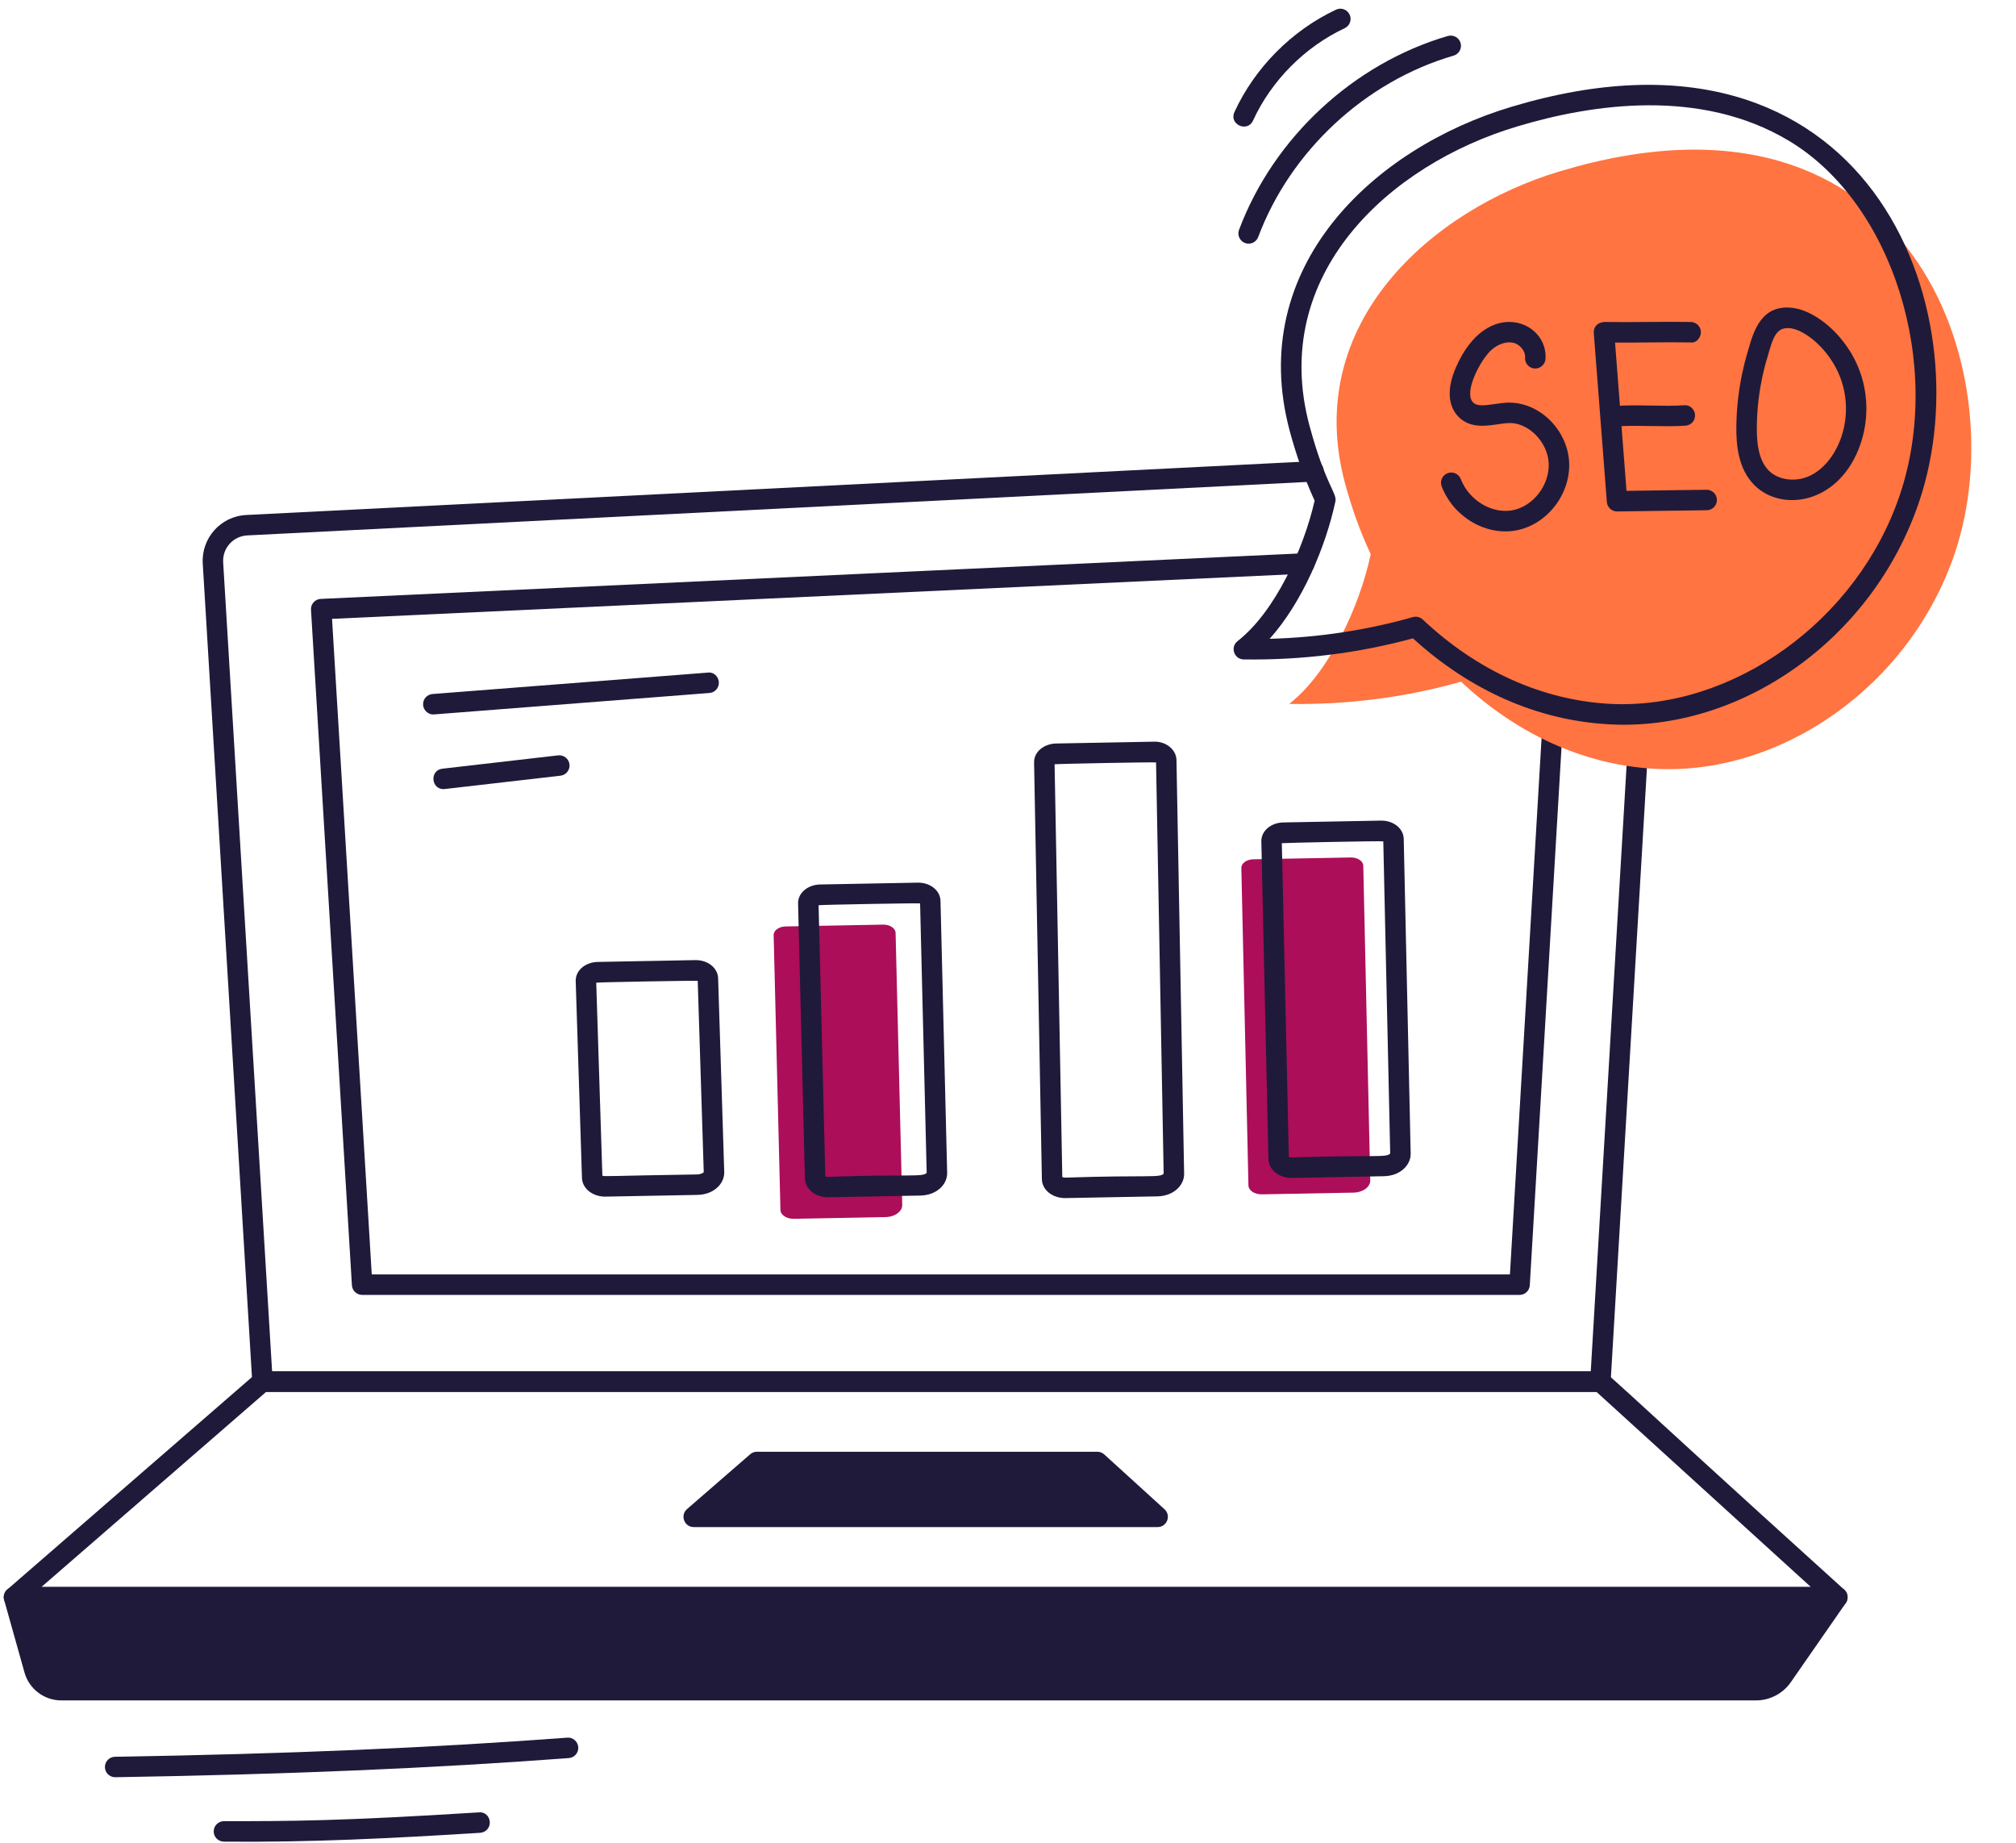 <?xml version="1.0" encoding="UTF-8" standalone="no"?><svg xmlns="http://www.w3.org/2000/svg" xmlns:xlink="http://www.w3.org/1999/xlink" fill="#1f1a3a" height="409.7" preserveAspectRatio="xMidYMid meet" version="1" viewBox="36.4 50.3 448.3 409.7" width="448.3" zoomAndPan="magnify"><g><g id="change1_2"><path d="M341.102,312.723c0.035,1.47-1.635,2.696-3.756,2.728l-20.354,0.381 c-1.603,0.028-2.942-0.852-2.975-1.963l-1.577-70.591c-0.031-1.043,1.171-1.906,2.652-1.934l21.686-0.407 c1.481-0.027,2.744,0.785,2.777,1.828L341.102,312.723z" fill="#ac0e59"/></g><g id="change2_4"><path d="M392.285,359.757H94.767c-1.204,0-2.197-0.938-2.27-2.137l-11.01-181.995c-0.353-5.659,3.962-10.542,9.66-10.828 l237.232-11.966c2.914-0.384,3.337,4.387,0.231,4.541L91.379,169.337c-3.136,0.165-5.546,2.835-5.352,6.007l10.882,179.863h293.23 l8.655-146.325c0.071-1.253,1.182-2.248,2.404-2.137c1.257,0.076,2.213,1.151,2.137,2.404l-8.78,148.467 C394.484,358.819,393.489,359.757,392.285,359.757z"/></g><g id="change2_13"><path d="M374.312,338.189H116.926c-1.202,0-2.197-0.938-2.271-2.137l-9.1-150.191c-0.078-1.262,0.895-2.353,2.166-2.408 l218.617-10.148c1.231-0.133,2.319,0.911,2.377,2.164c0.062,1.257-0.911,2.319-2.164,2.377l-216.315,10.042l8.831,145.752h253.098 l7.474-126.668c0.071-1.253,1.186-2.257,2.404-2.137c1.253,0.076,2.213,1.151,2.137,2.404l-7.598,128.81 C376.511,337.252,375.516,338.189,374.312,338.189z"/></g><g id="change1_1"><path d="M237.034,318.163c0.035,1.47-1.635,2.696-3.756,2.728l-20.354,0.381 c-1.603,0.028-2.942-0.852-2.975-1.963l-1.511-61.101c-0.031-1.043,1.171-1.906,2.652-1.934l21.686-0.407 c1.481-0.027,2.744,0.785,2.777,1.827L237.034,318.163z" fill="#ac0e59"/></g><g id="change2_2"><path d="M444.973,407.682H39.513c-2.1,0-3.077-2.619-1.491-3.994l55.236-47.943c0.413-0.355,0.942-0.555,1.491-0.555h297.522 c1.646,0-1.484-1.853,54.234,48.534C448.047,405.135,447.035,407.682,444.973,407.682L444.973,407.682z M45.605,403.132H439.09 l-47.698-43.393H95.598L45.605,403.132z"/></g><g id="change2_1"><path d="M190.665,387.533l14.053-12.197h75.695l13.408,12.197H190.665z"/><path d="M293.823,389.807H190.664c-2.109,0-3.07-2.623-1.493-3.995l14.054-12.197c0.418-0.36,0.946-0.555,1.493-0.555h75.695 c0.564,0,1.111,0.213,1.533,0.591l13.41,12.197C296.896,387.26,295.885,389.807,293.823,389.807z M196.755,385.257h91.184 l-8.407-7.647h-73.967L196.755,385.257z"/></g><g id="change2_16"><path d="M50.005,426.066H426.9c2.333,0,4.519-1.143,5.85-3.06l12.224-17.601H39.512l4.531,16.142 C44.793,424.219,47.23,426.066,50.005,426.066z"/><path d="M426.898,428.343H50.006c-3.779,0-7.131-2.542-8.153-6.185l-4.53-16.138c-0.411-1.454,0.694-2.888,2.191-2.888h405.459 c1.829,0,2.916,2.062,1.871,3.572l-12.223,17.6C432.856,426.832,429.972,428.343,426.898,428.343z M42.515,407.682l3.719,13.25 c0.473,1.684,2.024,2.861,3.772,2.861h376.892c1.586,0,3.075-0.782,3.986-2.084l9.74-14.027H42.515L42.515,407.682z"/></g><g id="change2_5"><path d="M62.007,445.423c-1.24,0-2.255-0.995-2.275-2.239c-0.02-1.253,0.982-2.288,2.237-2.31 c38.327-0.626,70.288-1.977,100.582-4.248c1.226-0.116,2.342,0.849,2.439,2.102c0.093,1.253-0.849,2.342-2.102,2.439 c-30.383,2.275-62.425,3.626-100.844,4.257C62.032,445.423,62.018,445.423,62.007,445.423z"/></g><g id="change2_19"><path d="M86.172,459.743c-1.255-0.013-2.264-1.044-2.25-2.297c0.013-1.249,1.029-2.253,2.275-2.253 c15.14,0,25.62-0.013,56.707-1.955c1.342-0.147,2.337,0.88,2.413,2.128c0.08,1.253-0.875,2.333-2.128,2.413 C123.769,458.992,105.313,459.938,86.172,459.743z"/></g><g id="change2_6"><path d="M170.993,316.342c-2.848,0-5.114-1.817-5.181-4.177l-1.391-43.722c-0.067-2.507,2.295-4.233,4.888-4.279 c2.229-0.042-8.074,0.153,21.799-0.409c2.728,0,4.901,1.751,4.981,4.026l1.36,43.104v0.018c0.059,2.564-2.331,5.004-5.998,5.056 C190.983,315.969,169.677,316.367,170.993,316.342z M170.349,311.672c0.543,0.245,0.754,0.053,21.021-0.262 c0.871-0.013,1.386-0.342,1.524-0.502l-1.342-42.535c-0.312-0.1-22.219,0.298-22.567,0.404L170.349,311.672z"/></g><g id="change2_8"><path d="M220.562,316.489c-2.848,0-5.11-1.817-5.176-4.177l-1.515-61.104c-0.067-2.451,2.248-4.219,4.888-4.266 c2.229-0.042-8.074,0.153,21.799-0.409c2.737,0,4.91,1.755,4.981,4.034l1.48,60.477v0.004c0.059,2.572-2.325,5.004-5.994,5.056 l-20.346,0.382C220.638,316.489,220.602,316.489,220.562,316.489z M219.927,311.819c0.133,0.058,0.391,0.182,0.666,0.12 c18.471-0.616,20.999,0.101,21.874-0.884l-1.466-59.904c-0.312-0.1-22.223,0.298-22.572,0.404L219.927,311.819z"/></g><g id="change2_9"><path d="M273.259,316.666c-2.848,0-5.11-1.817-5.176-4.177l-1.733-92.633c-0.068-2.468,2.293-4.203,4.879-4.257l21.687-0.404 c2.701-0.138,5.025,1.715,5.096,4.034l1.702,92.006c0.058,2.497-2.249,4.994-5.994,5.048 C293.253,316.293,271.943,316.691,273.259,316.666z M272.624,312.001c0.138,0.053,0.32,0.071,0.667,0.116 c18.471-0.616,20.999,0.101,21.874-0.884l-1.693-91.424c-0.315-0.105-22.243,0.311-22.563,0.409L272.624,312.001z"/></g><g id="change2_10"><path d="M323.637,312.188c-2.848,0-5.11-1.817-5.176-4.177l-1.577-70.603c-0.067-2.44,2.239-4.21,4.883-4.257 c2.229-0.042-8.074,0.153,21.799-0.409c2.737,0,4.91,1.755,4.981,4.034l1.546,69.977c0.059,2.532-2.284,4.999-5.994,5.052 l-20.346,0.382C323.712,312.188,323.677,312.188,323.637,312.188z M323.001,307.522c0.133,0.058,0.422,0.098,0.666,0.116 c18.471-0.616,20.999,0.101,21.874-0.884l-1.537-69.395c-0.374-0.135-22.308,0.327-22.563,0.404L323.001,307.522z"/></g><g id="change2_17"><path d="M130.489,207.043c-0.098-1.253,0.835-2.35,2.088-2.444l61.228-4.763c1.257-0.182,2.35,0.835,2.444,2.088 c0.098,1.253-0.835,2.35-2.088,2.444l-61.228,4.763C131.864,209.284,130.59,208.396,130.489,207.043z"/></g><g id="change2_14"><path d="M134.785,221.199l25.731-2.964c1.209-0.142,2.377,0.746,2.524,1.999c0.142,1.249-0.755,2.377-1.999,2.524l-25.74,2.964 C132.294,226.039,131.805,221.549,134.785,221.199z"/></g><g><g id="change3_1"><path d="M404.375,221.227c27.981,1.517,56.698-18.267,66.717-47.938 c13.637-40.381-9.649-108.415-87.834-84.896c-28.28,8.438-57.312,33.64-47.79,69.265c1.475,5.466,3.35,10.785,5.744,15.854 c-2.538,11.842-9.325,26.406-18.13,33.289c13.098,0.203,25.913-1.46,38.217-4.946 C373.303,213.143,388.179,220.34,404.375,221.227z" fill="#ff7440"/></g><g id="change2_3"><path d="M394.164,211.33c-15.765-0.858-30.801-7.46-43.566-19.11c-12.135,3.31-24.816,4.874-37.639,4.688 c-2.141-0.03-3.047-2.756-1.364-4.066c8.429-6.589,14.725-20.643,17.142-31.236c-2.186-4.745-4.052-9.962-5.55-15.525 c-9.748-36.47,18.737-62.907,49.333-72.038c79.227-23.786,105.15,44.869,90.638,87.807 C452.751,192.67,423.266,213,394.164,211.33z M394.413,206.789c27.282,1.395,55.003-18.462,64.436-46.396 c9.766-28.899-1.537-64.991-24.687-78.814c-19.595-11.726-43.619-8.198-60.339-3.177c-28.557,8.522-55.207,32.969-46.241,66.502 c3.598,13.35,6.179,14.963,5.767,16.915c-2.133,9.962-7.318,22.367-14.614,30.507c10.877-0.293,21.568-1.911,31.854-4.83 c0.755-0.218,1.6-0.013,2.182,0.533C364.946,199.48,379.346,205.967,394.413,206.789z"/></g></g><g><g id="change2_7"><path d="M356.992,158.447c-0.458-1.173,0.129-2.488,1.297-2.941c1.169-0.453,2.493,0.124,2.941,1.297 c1.813,4.679,6.789,7.727,11.366,6.967c4.643-0.786,8.393-5.554,8.189-10.415c-0.202-5.02-4.832-9.283-8.975-8.993 c-3.106,0.126-7.813,1.919-11.077-1.391c-2.404-2.439-2.604-6.354-0.564-11.019c6.897-15.807,20.53-10.329,19.906-1.822 c-0.093,1.253-1.231,2.177-2.439,2.102c-1.253-0.093-2.195-1.186-2.102-2.439c0.116-1.542-1.266-2.964-2.577-3.279 c-1.515-0.36-3.408,0.249-4.923,1.6c-2.377,2.124-6.269,9.422-4.061,11.664c1.313,1.326,4.542,0.185,7.642,0.036 c7.207-0.205,13.417,6.18,13.721,13.356c0.298,7.154-5.074,13.921-11.983,15.089 C366.692,169.388,359.615,165.225,356.992,158.447z"/></g><g id="change2_11"><path d="M395.986,164.01c-1.186,0-2.177-0.915-2.266-2.102l-2.91-37.572c-0.1-1.199,0.686-2.326,2.306-2.453 c6.184,0.1,13.522-0.102,19.275,0c1.253,0.022,2.257,1.057,2.235,2.315c-0.022,1.253-1.102,2.444-2.315,2.235 c-5.653-0.101-12.196,0.079-16.773,0.027l2.55,32.969c1.204-0.017-5.248,0.072,17.826-0.244c1.244,0,2.257,1,2.275,2.244 c0.018,1.257-0.986,2.288-2.244,2.306C414.506,163.754,394.748,164.027,395.986,164.01z"/></g><g id="change2_12"><path d="M395.826,140.554c4.327-0.353,10.925,0.168,15.058-0.151c1.177-0.173,2.346,0.835,2.439,2.093 c0.098,1.249-0.84,2.346-2.093,2.439c-4.217,0.338-10.965-0.162-15.049,0.151C394.875,145.179,392.836,140.787,395.826,140.554z"/></g></g><g id="change2_18"><path d="M426.573,158.207c-3.701-3.657-4.092-9.113-4.061-12.899c0.069-9.566,2.507-16.588,2.648-17.218 c1.191-4.146,2.937-10.415,10.251-9.286c5.036,0.777,12.407,6.616,15.031,15.48c1.537,5.207,1.271,10.855-0.751,15.893 C444.803,162.398,432.544,164.104,426.573,158.207z M429.533,129.348c-0.12,0.535-2.4,6.916-2.47,15.996 c-0.036,4.705,0.826,7.767,2.71,9.629c2.088,2.057,5.838,2.559,8.9,1.191c5.868-2.604,10.047-11.646,7.407-20.59 c-2.065-6.971-7.935-11.735-11.366-12.272C431.348,122.772,430.643,125.485,429.533,129.348z"/></g><g id="change2_20"><path d="M313.262,104.333c-1.177-0.444-1.777-1.755-1.337-2.928c7.665-20.474,25.46-36.99,46.445-43.108 c1.213-0.333,2.466,0.342,2.821,1.551c0.351,1.204-0.342,2.466-1.551,2.821c-19.635,5.723-36.284,21.177-43.45,40.327 C315.746,104.183,314.422,104.765,313.262,104.333z"/></g><g id="change2_15"><path d="M310.902,75.212c4.528-9.855,12.761-18.151,22.589-22.763c1.129-0.538,2.488-0.044,3.026,1.097 c0.533,1.137,0.04,2.488-1.097,3.026c-8.869,4.159-16.298,11.646-20.386,20.541C313.783,79.835,309.638,77.966,310.902,75.212z"/></g></g></svg>